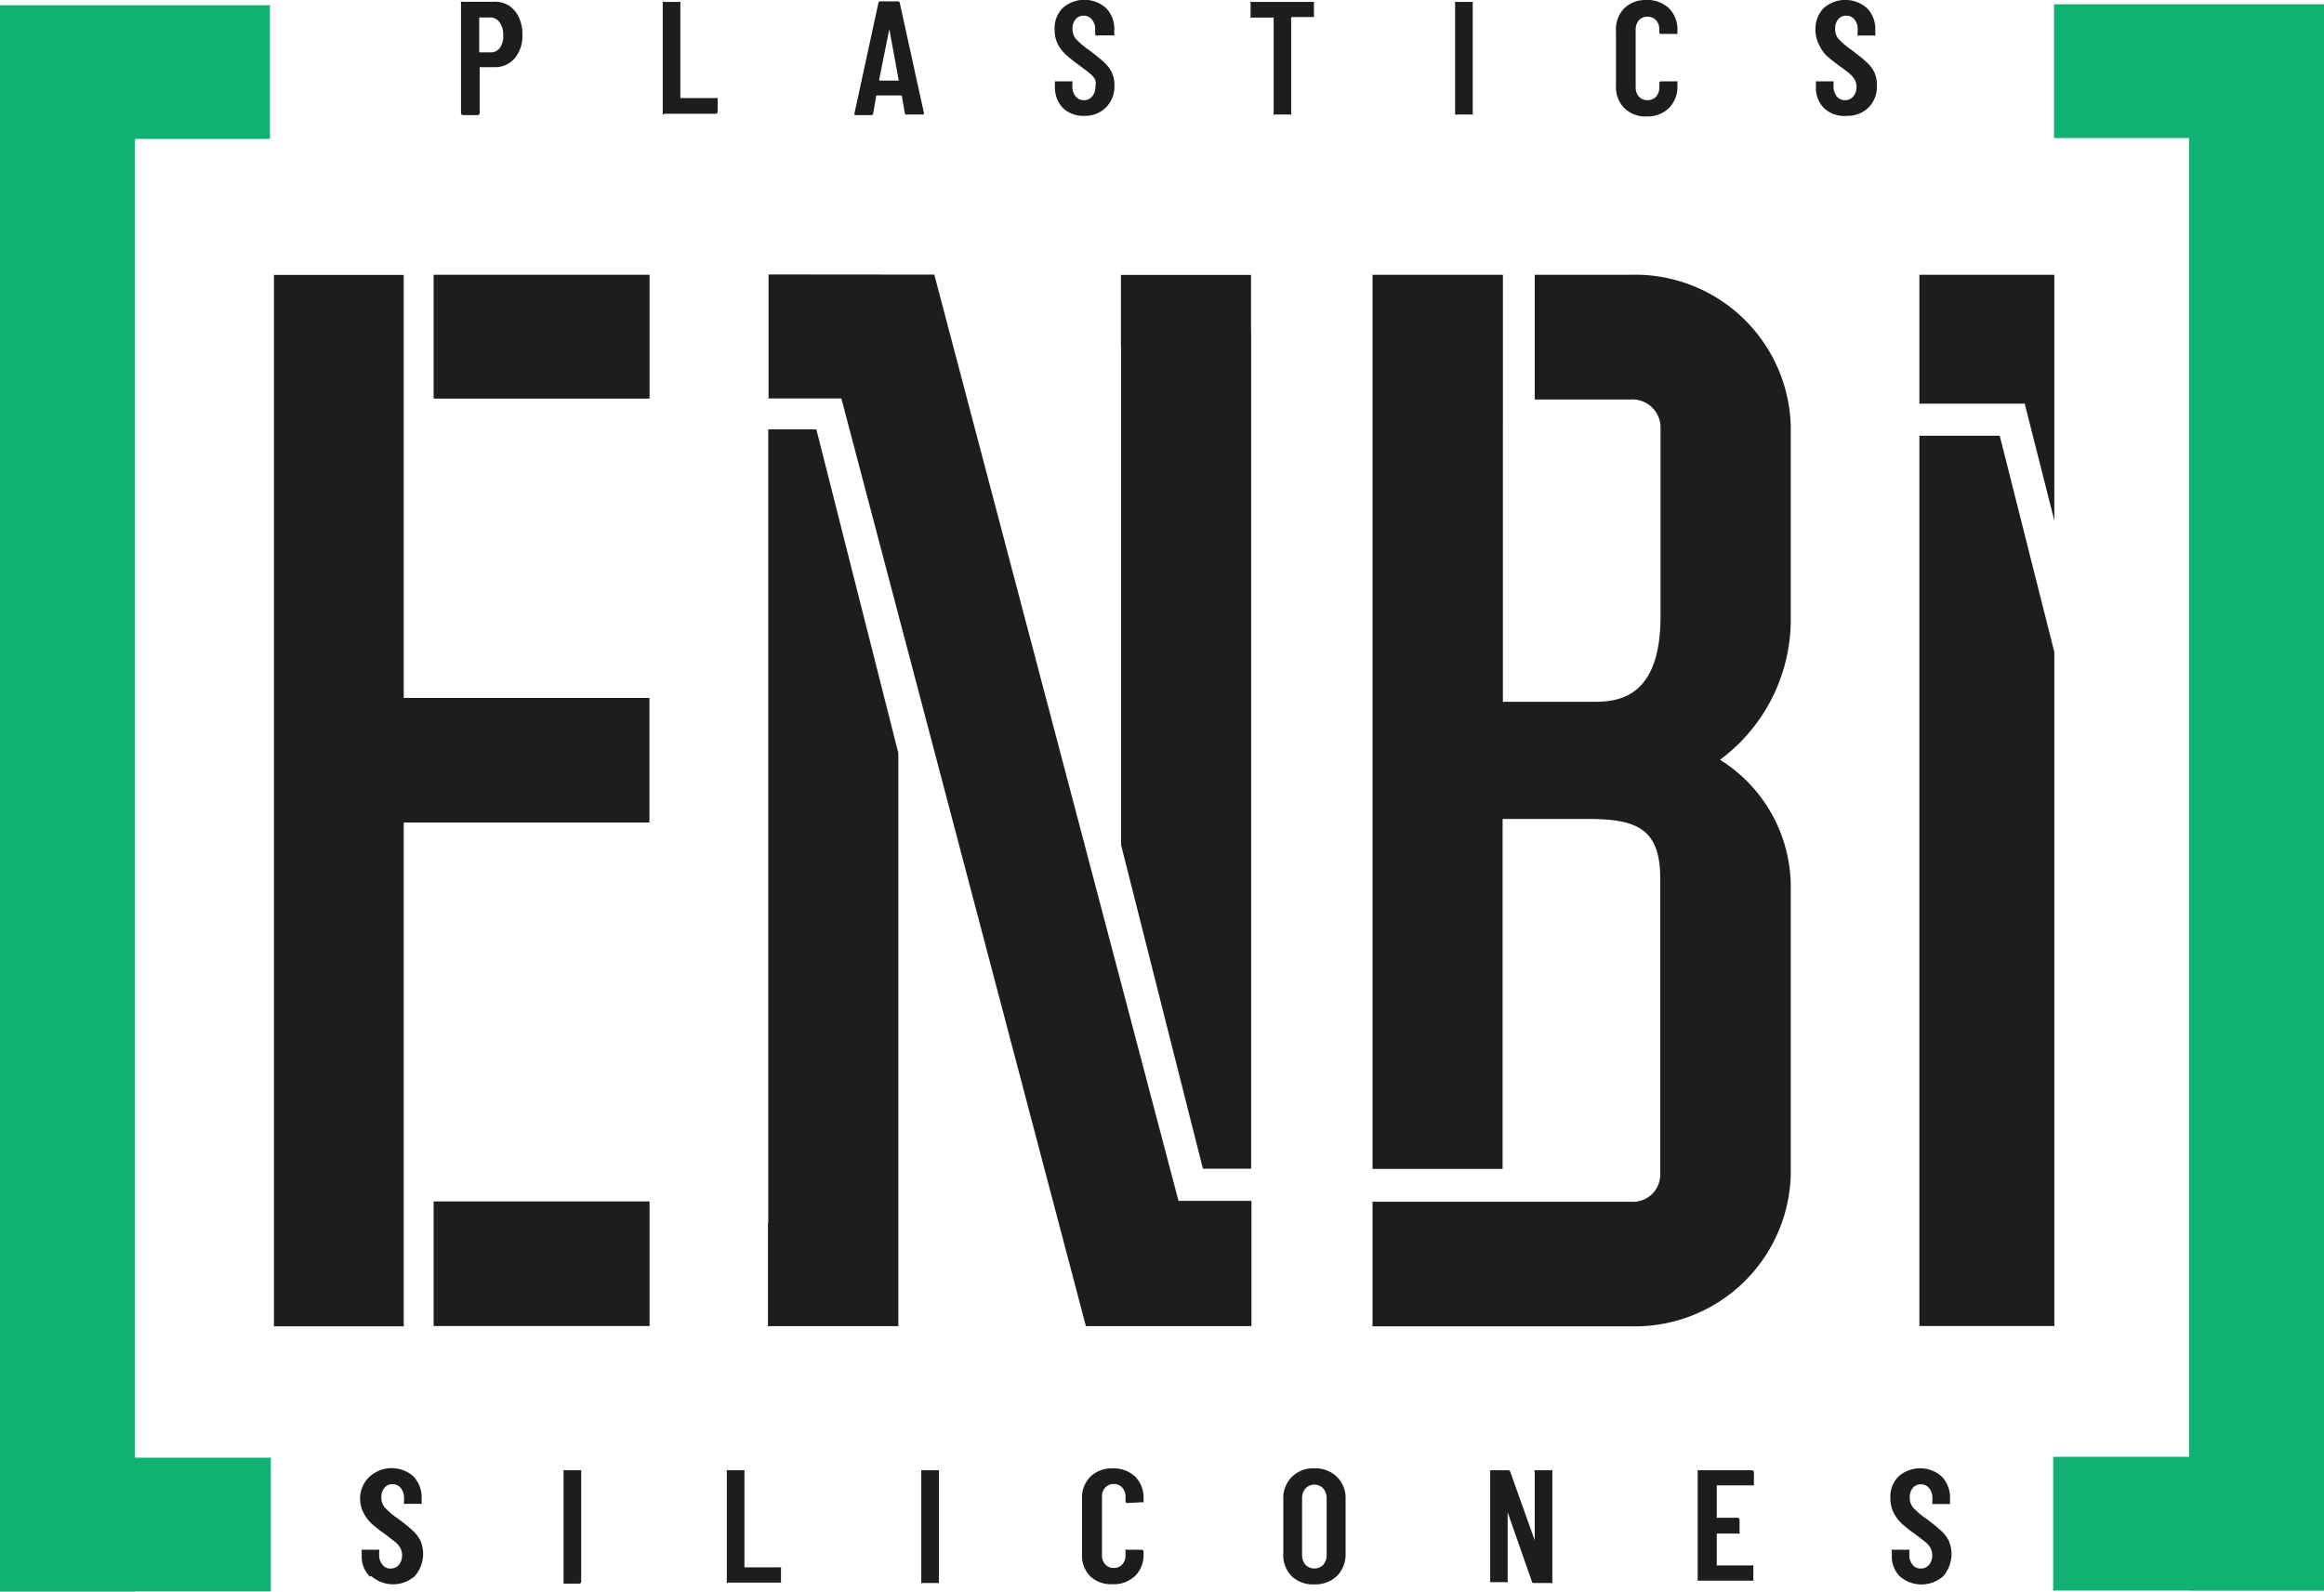 <svg xmlns="http://www.w3.org/2000/svg" viewBox="0 0 157.03 107.57"><defs><style>.cls-1{fill:#1d1d1b;}.cls-2{fill:#10b172;}</style></defs><g id="Layer_2" data-name="Layer 2"><g id="Layer_1-2" data-name="Layer 1"><polygon class="cls-1" points="43.89 26.94 43.89 18.57 29.3 18.57 29.3 26.94 43.89 26.94 43.89 26.94"/><polygon class="cls-1" points="29.3 89.62 43.89 89.62 43.89 81.2 29.3 81.2 29.3 89.62 29.3 89.62"/><polygon class="cls-2" points="147.91 0.29 147.91 0.29 138.79 0.29 138.79 9.33 147.91 9.33 147.91 98.46 138.73 98.46 138.73 107.5 147.91 107.5 147.91 107.51 157.03 107.51 157.03 0.29 147.91 0.29 147.91 0.29"/><path class="cls-1" d="M110.2,18.57h-6.5V27h6.5a1.9,1.9,0,0,1,2,1.82V41.65c0,5.18-2.5,5.78-4.39,5.78h-6.26V18.57H92.74V79h8.79V55.35h5.74c3.26,0,4.91.61,4.91,4V79.4a1.84,1.84,0,0,1-2,1.82H92.74v8.42H110.2A10.53,10.53,0,0,0,121,79.4V60a10.13,10.13,0,0,0-4.78-8.65A11.81,11.81,0,0,0,121,42V28.81A10.52,10.52,0,0,0,110.2,18.57Z"/><polygon class="cls-1" points="43.88 47.17 27.28 47.17 27.28 18.58 18.51 18.58 18.51 89.64 27.28 89.64 27.28 55.59 43.88 55.59 43.88 47.17 43.88 47.17"/><polygon class="cls-1" points="51.91 29.02 51.91 82.66 51.89 82.66 51.89 89.25 51.89 89.63 60.7 89.63 60.7 89.25 60.7 83.12 60.7 83.12 60.7 50.9 55.16 29.02 51.91 29.02 51.91 29.02"/><polygon class="cls-1" points="81.28 78.99 84.54 78.99 84.54 22.43 84.53 22.43 84.53 18.58 75.74 18.58 75.74 23.49 75.75 23.49 75.75 57.11 81.28 78.99 81.28 78.99"/><polygon class="cls-1" points="84.55 89.58 84.56 89.58 84.56 81.16 83.55 81.16 82.29 81.16 79.63 81.16 63.13 18.56 51.93 18.55 51.93 26.93 53.13 26.93 54.7 26.93 56.85 26.93 73.36 89.58 73.37 89.58 73.38 89.63 82.29 89.63 83.55 89.63 84.55 89.63 84.55 89.58 84.55 89.58"/><polygon class="cls-2" points="9.12 0.35 9.12 0.35 18.24 0.35 18.24 9.39 9.12 9.39 9.12 98.52 18.3 98.52 18.3 107.56 9.12 107.56 9.12 107.57 0 107.57 0 0.35 9.12 0.35 9.12 0.35"/><polygon class="cls-1" points="136.83 27.28 136.83 27.37 138.81 35.19 138.81 18.57 129.69 18.57 129.69 27.28 136.83 27.28"/><polygon class="cls-1" points="135.12 29.45 129.69 29.45 129.69 89.62 138.81 89.62 138.81 44.08 135.12 29.45"/><path class="cls-1" d="M34.36.36a1.92,1.92,0,0,1,.7.81,2.72,2.72,0,0,1,.24,1.17,2.37,2.37,0,0,1-.52,1.6,1.75,1.75,0,0,1-1.38.6h-.93s-.06,0-.06,0V7.65a.14.14,0,0,1-.13.13h-1a.14.14,0,0,1-.13-.13V.21a.1.1,0,0,1,0-.09.1.1,0,0,1,.09,0h2.07A1.84,1.84,0,0,1,34.36.36Zm-.58,2.87A1.33,1.33,0,0,0,34,2.37a1.38,1.38,0,0,0-.25-.87.76.76,0,0,0-.65-.32h-.66s-.06,0-.06.05V3.48a.05.05,0,0,0,.06.06h.66A.77.77,0,0,0,33.78,3.23Z"/><path class="cls-1" d="M44.78,7.74a.12.12,0,0,1,0-.09V.22a.12.12,0,0,1,0-.09.13.13,0,0,1,.1,0h1a.1.1,0,0,1,.09,0,.1.1,0,0,1,0,.09V6.63s0,0,.06,0h2.37a.13.13,0,0,1,.09,0,.13.13,0,0,1,0,.1v.83a.14.14,0,0,1-.13.13H44.88A.13.13,0,0,1,44.78,7.74Z"/><path class="cls-1" d="M61.14,7.66l-.2-1.15s0-.06-.07-.06h-1.6c-.05,0-.07,0-.07.06L59,7.66a.12.12,0,0,1-.14.12h-1c-.11,0-.15,0-.12-.14L59.35.21A.14.14,0,0,1,59.5.09h1.16a.13.13,0,0,1,.14.12l1.63,7.43v0c0,.07,0,.1-.12.1h-1A.13.13,0,0,1,61.14,7.66ZM59.45,5.45h1.22s.06,0,.06,0l-.64-3.48,0,0s0,0,0,0L59.4,5.4S59.41,5.45,59.45,5.45Z"/><path class="cls-1" d="M71.84,7.32a2,2,0,0,1-.56-1.44V5.59a.12.12,0,0,1,0-.09.13.13,0,0,1,.09,0h1a.13.13,0,0,1,.09,0,.12.12,0,0,1,0,.09v.22a1,1,0,0,0,.22.7.68.68,0,0,0,.55.26.69.69,0,0,0,.56-.25.92.92,0,0,0,.22-.65A.94.94,0,0,0,74,5.38a1.4,1.4,0,0,0-.34-.4c-.15-.13-.38-.3-.7-.54a10.75,10.75,0,0,1-.89-.7A2.78,2.78,0,0,1,71.48,3a2.18,2.18,0,0,1-.22-1A1.92,1.92,0,0,1,71.81.54a2.2,2.2,0,0,1,2.92,0,2,2,0,0,1,.56,1.5v.26a.1.1,0,0,1,0,.09.11.11,0,0,1-.09,0h-1A.14.14,0,0,1,74,2.33V2a1,1,0,0,0-.22-.68.7.7,0,0,0-.56-.26.68.68,0,0,0-.54.24.92.92,0,0,0-.21.65,1,1,0,0,0,.22.67,5.37,5.37,0,0,0,.89.76,12.44,12.44,0,0,1,1,.81,2.41,2.41,0,0,1,.53.68,2,2,0,0,1,.19.89,2,2,0,0,1-.57,1.5,2,2,0,0,1-1.47.57A2,2,0,0,1,71.84,7.32Z"/><path class="cls-1" d="M88.78.13a.1.1,0,0,1,0,.09v.84a.12.12,0,0,1,0,.09.13.13,0,0,1-.09,0h-1.4a0,0,0,0,0-.05.05V7.65a.1.1,0,0,1,0,.09.12.12,0,0,1-.09,0h-1a.12.12,0,0,1-.09,0,.13.13,0,0,1,0-.09V1.24a0,0,0,0,0,0-.05H84.59a.13.13,0,0,1-.09,0,.12.12,0,0,1,0-.09V.22a.1.1,0,0,1,0-.09.1.1,0,0,1,.09,0h4.1A.1.1,0,0,1,88.78.13Z"/><path class="cls-1" d="M98.32,7.74a.13.13,0,0,1,0-.09V.22a.13.13,0,0,1,0-.09.13.13,0,0,1,.1,0h1a.11.11,0,0,1,.09,0,.1.1,0,0,1,0,.09V7.65a.1.1,0,0,1,0,.09.11.11,0,0,1-.09,0h-1A.13.13,0,0,1,98.32,7.74Z"/><path class="cls-1" d="M109.75,7.3a2,2,0,0,1-.56-1.5V2.06a2,2,0,0,1,.56-1.5,2.06,2.06,0,0,1,1.5-.56,2.09,2.09,0,0,1,1.52.56,2,2,0,0,1,.57,1.5v.13a.14.14,0,0,1,0,.1.1.1,0,0,1-.09,0l-1,0c-.09,0-.13,0-.13-.13V2a.93.93,0,0,0-.22-.63.76.76,0,0,0-.59-.24.75.75,0,0,0-.57.24.93.93,0,0,0-.22.63V5.9a.93.93,0,0,0,.22.63.75.75,0,0,0,.57.24.76.76,0,0,0,.59-.24.93.93,0,0,0,.22-.63V5.63a.11.11,0,0,1,.13-.13l1,0a.1.1,0,0,1,.09,0,.11.11,0,0,1,0,.09V5.8a2,2,0,0,1-.57,1.5,2.06,2.06,0,0,1-1.52.57A2,2,0,0,1,109.75,7.3Z"/><path class="cls-1" d="M123.26,7.32a1.91,1.91,0,0,1-.56-1.44V5.59a.16.16,0,0,1,0-.09.18.18,0,0,1,.1,0h1a.15.15,0,0,1,.09,0,.12.12,0,0,1,0,.09v.22a1.1,1.1,0,0,0,.21.7.71.71,0,0,0,.56.26.7.7,0,0,0,.56-.25.92.92,0,0,0,.22-.65.94.94,0,0,0-.12-.49,1.58,1.58,0,0,0-.34-.4c-.15-.13-.38-.3-.71-.54a10.39,10.39,0,0,1-.88-.7A2.78,2.78,0,0,1,122.9,3a2.18,2.18,0,0,1-.23-1,2,2,0,0,1,.55-1.45,2.21,2.21,0,0,1,2.93,0,2,2,0,0,1,.56,1.5v.26a.13.13,0,0,1,0,.09.12.12,0,0,1-.09,0h-1a.13.13,0,0,1-.1,0,.13.13,0,0,1,0-.09V2a1,1,0,0,0-.21-.68.7.7,0,0,0-.57-.26.66.66,0,0,0-.53.24.92.92,0,0,0-.21.65,1,1,0,0,0,.22.67,5.37,5.37,0,0,0,.89.76c.44.33.78.6,1,.81a2.41,2.41,0,0,1,.53.68,2,2,0,0,1,.18.89,2,2,0,0,1-.56,1.5,2,2,0,0,1-1.47.57A2,2,0,0,1,123.26,7.32Z"/><path class="cls-1" d="M25,106.56a1.88,1.88,0,0,1-.56-1.44v-.28a.13.13,0,0,1,0-.1.12.12,0,0,1,.09,0h1a.12.12,0,0,1,.09,0,.13.13,0,0,1,0,.1v.22a1,1,0,0,0,.22.69.65.65,0,0,0,.55.26.73.73,0,0,0,.56-.24,1.08,1.08,0,0,0,.1-1.15,1.54,1.54,0,0,0-.34-.4l-.7-.54a7.93,7.93,0,0,1-.89-.7,2.63,2.63,0,0,1-.56-.74,2.18,2.18,0,0,1-.23-1A2,2,0,0,1,25,99.78a2.21,2.21,0,0,1,2.93,0,2.06,2.06,0,0,1,.56,1.5v.26a.13.13,0,0,1,0,.1.18.18,0,0,1-.09,0h-1a.18.18,0,0,1-.1,0,.17.17,0,0,1,0-.1v-.28a1.06,1.06,0,0,0-.22-.69.7.7,0,0,0-.56-.26.68.68,0,0,0-.54.24.94.94,0,0,0-.21.65,1,1,0,0,0,.22.67,4.93,4.93,0,0,0,.89.76c.44.33.78.6,1,.81a2.45,2.45,0,0,1,.53.69,2.29,2.29,0,0,1-.38,2.39,2.22,2.22,0,0,1-2.94,0Z"/><path class="cls-1" d="M38.08,107a.13.13,0,0,1,0-.1V99.46a.12.12,0,0,1,0-.09.1.1,0,0,1,.09,0h1a.13.13,0,0,1,.1,0,.18.18,0,0,1,0,.09v7.43a.14.14,0,0,1-.14.14h-1A.13.13,0,0,1,38.08,107Z"/><path class="cls-1" d="M49.11,107a.17.17,0,0,1,0-.1V99.46a.16.16,0,0,1,0-.09.13.13,0,0,1,.1,0h1a.11.11,0,0,1,.09,0,.12.12,0,0,1,0,.09v6.41s0,.06,0,.06h2.38a.12.12,0,0,1,.09,0,.13.13,0,0,1,0,.1v.83a.13.13,0,0,1,0,.1.13.13,0,0,1-.09,0H49.21A.18.18,0,0,1,49.11,107Z"/><path class="cls-1" d="M62.25,107a.13.13,0,0,1,0-.1V99.46a.12.12,0,0,1,0-.09.1.1,0,0,1,.09,0h1a.13.13,0,0,1,.1,0,.16.16,0,0,1,0,.09v7.43a.17.17,0,0,1,0,.1.18.18,0,0,1-.1,0h-1A.13.13,0,0,1,62.25,107Z"/><path class="cls-1" d="M73.68,106.55a2,2,0,0,1-.57-1.5V101.3a2,2,0,0,1,.57-1.5,2.06,2.06,0,0,1,1.5-.56,2.09,2.09,0,0,1,1.52.56,2,2,0,0,1,.57,1.5v.13a.18.18,0,0,1,0,.1.12.12,0,0,1-.09,0l-1,.05a.12.12,0,0,1-.13-.13v-.28a.9.9,0,0,0-.22-.63.74.74,0,0,0-.58-.24.72.72,0,0,0-.57.24.9.9,0,0,0-.22.63v3.94a.87.87,0,0,0,.22.62.72.72,0,0,0,.57.24.74.74,0,0,0,.58-.24.87.87,0,0,0,.22-.62v-.28a.1.1,0,0,1,0-.09.12.12,0,0,1,.09,0l1,0a.14.14,0,0,1,.13.13v.14a2,2,0,0,1-.57,1.5,2.09,2.09,0,0,1-1.52.56A2.06,2.06,0,0,1,73.68,106.55Z"/><path class="cls-1" d="M87.29,106.54a2,2,0,0,1-.58-1.51v-3.7a2,2,0,0,1,.58-1.51,2,2,0,0,1,1.52-.58,2.07,2.07,0,0,1,1.53.58,2,2,0,0,1,.58,1.51V105a2.06,2.06,0,0,1-.58,1.51,2.1,2.1,0,0,1-1.53.57A2.06,2.06,0,0,1,87.29,106.54Zm2.12-.78a1,1,0,0,0,.23-.68v-3.8a1,1,0,0,0-.23-.68.82.82,0,0,0-1.2,0,1,1,0,0,0-.23.68v3.8a1,1,0,0,0,.23.68.85.85,0,0,0,1.2,0Z"/><path class="cls-1" d="M103.71,99.37a.1.1,0,0,1,.09,0h1a.1.1,0,0,1,.09,0,.12.12,0,0,1,0,.09v7.43a.13.13,0,0,1,0,.1.13.13,0,0,1-.09,0h-1.15c-.08,0-.12,0-.15-.12l-1.63-4.66s0,0,0,0,0,0,0,0v4.62a.13.13,0,0,1,0,.1.13.13,0,0,1-.09,0h-1a.13.13,0,0,1-.09,0,.13.13,0,0,1,0-.1V99.46a.12.12,0,0,1,0-.09.1.1,0,0,1,.09,0h1.13a.14.14,0,0,1,.14.11l1.65,4.63s0,0,0,0,0,0,0,0v-4.6A.12.12,0,0,1,103.71,99.37Z"/><path class="cls-1" d="M118.49,100.39a.12.12,0,0,1-.09,0H116s0,0,0,.06v2.07s0,.06,0,.06h1.41a.14.14,0,0,1,.13.13v.85a.12.12,0,0,1,0,.09.13.13,0,0,1-.09,0H116a0,0,0,0,0,0,0v2.09s0,.06,0,.06h2.38a.16.16,0,0,1,.09,0,.13.13,0,0,1,0,.1v.83a.13.13,0,0,1,0,.1.18.18,0,0,1-.09,0h-3.58a.18.18,0,0,1-.09,0,.18.18,0,0,1,0-.1V99.46a.18.18,0,0,1,0-.09.12.12,0,0,1,.09,0h3.58a.14.14,0,0,1,.13.13v.84A.11.11,0,0,1,118.49,100.39Z"/><path class="cls-1" d="M128.39,106.56a1.88,1.88,0,0,1-.56-1.44v-.28a.13.13,0,0,1,0-.1.12.12,0,0,1,.09,0h1a.12.12,0,0,1,.09,0,.13.13,0,0,1,0,.1v.22a1,1,0,0,0,.22.69.65.65,0,0,0,.55.26.73.73,0,0,0,.56-.24,1.08,1.08,0,0,0,.1-1.15,1.54,1.54,0,0,0-.34-.4l-.7-.54a7.93,7.93,0,0,1-.89-.7,2.63,2.63,0,0,1-.56-.74,2.18,2.18,0,0,1-.22-1,1.92,1.92,0,0,1,.55-1.45,2.2,2.2,0,0,1,2.92,0,2.06,2.06,0,0,1,.56,1.5v.26a.13.13,0,0,1,0,.1.15.15,0,0,1-.09,0h-1a.18.18,0,0,1-.1,0,.17.17,0,0,1,0-.1v-.28a1.06,1.06,0,0,0-.22-.69.7.7,0,0,0-.56-.26.68.68,0,0,0-.54.24.94.94,0,0,0-.21.65,1,1,0,0,0,.22.67,4.93,4.93,0,0,0,.89.76,12.44,12.44,0,0,1,1,.81,2.45,2.45,0,0,1,.53.69,2.29,2.29,0,0,1-.38,2.39,2.22,2.22,0,0,1-2.94,0Z"/></g></g></svg>